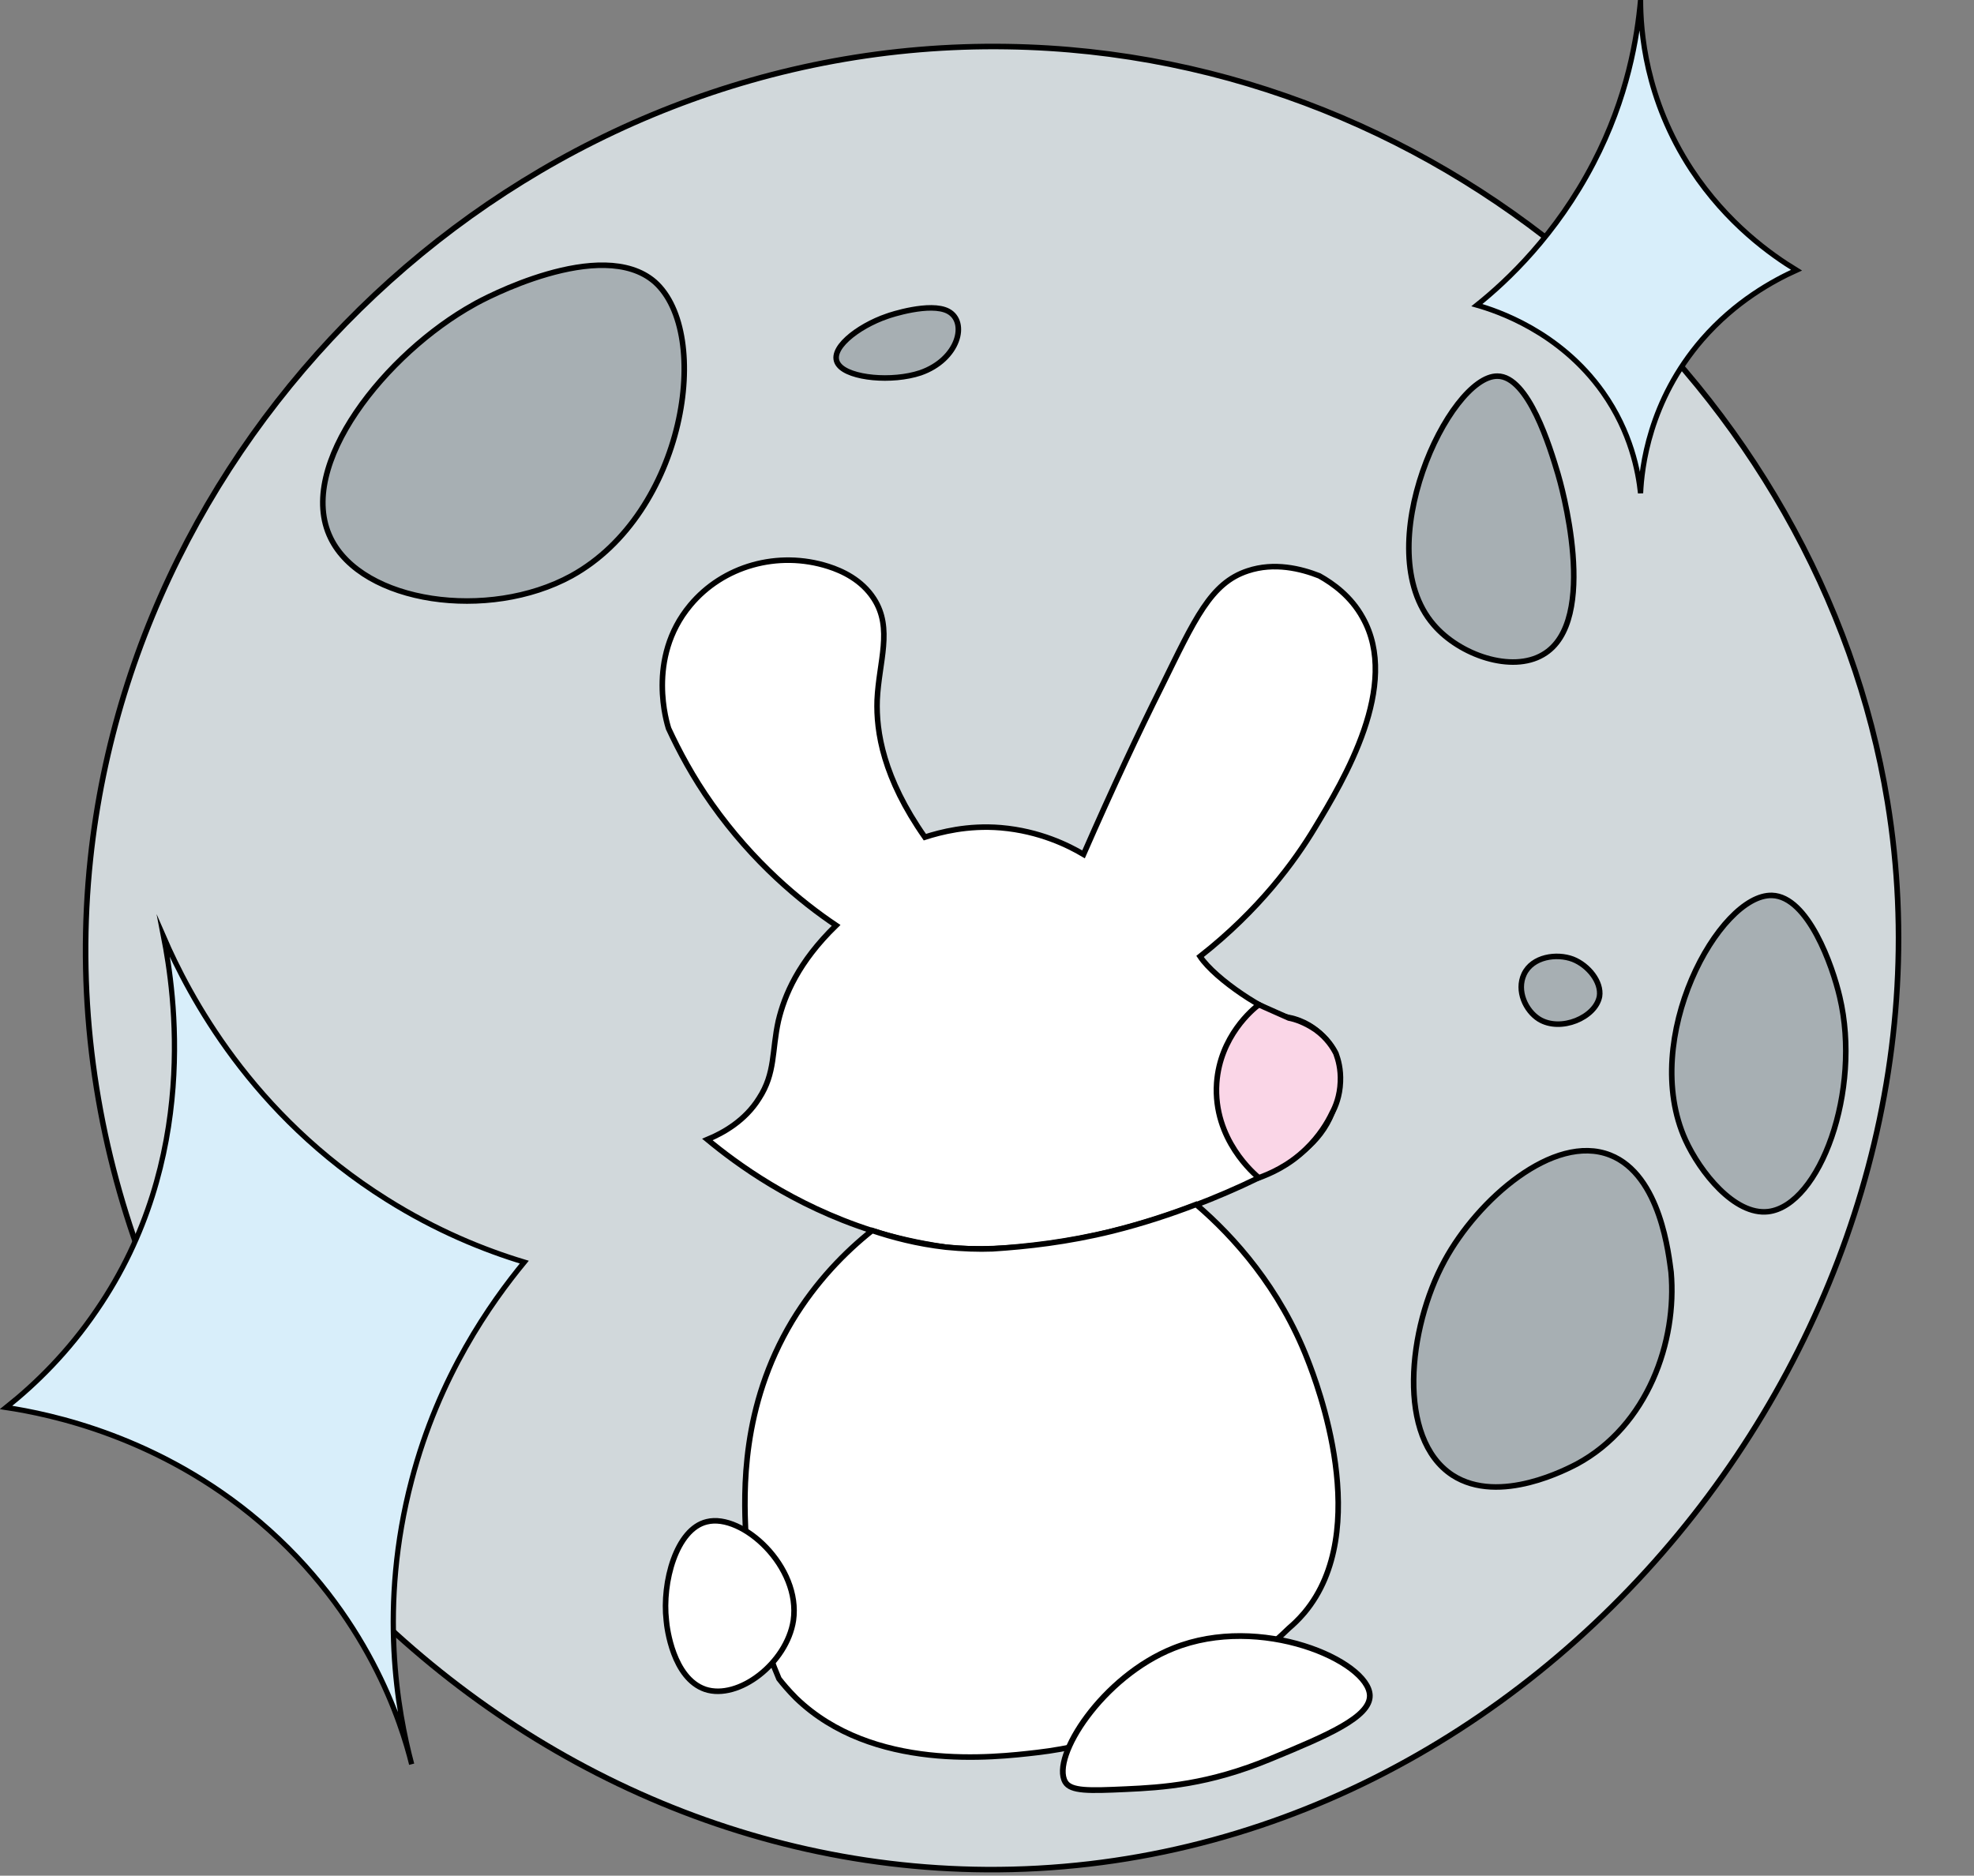<?xml version="1.0" encoding="UTF-8"?><svg xmlns="http://www.w3.org/2000/svg" xmlns:xlink="http://www.w3.org/1999/xlink" height="338.1" preserveAspectRatio="xMidYMid meet" version="1.0" viewBox="0.1 0.1 355.8 338.1" width="355.8" zoomAndPan="magnify"><rect x="0.1" y="0.1" width="355.8" height="338.1" fill="#808080" stroke="none"/><g id="change1_1"><path d="M181.6,8.5C96.7,7.2,25,73.6,16.4,154.9 c-10,94.2,67.4,181.6,161.5,182.2c100.3,0.6,178-97.6,162.4-192.5C328.3,71.1,262,9.7,181.6,8.5z" fill="#D1D8DB" stroke="#000" stroke-miterlimit="10"/></g><g id="change2_1"><path d="M103.1,103.9c-15,8.2-37.7,4.9-43.4-6.8C53.3,84,69.8,63.7,85.5,55 c1.5-0.9,23-12.4,32.6-4.1C128.6,60.2,123.6,92.6,103.1,103.9z M171,56.2c-3.2-1.7-10.5,0.7-11,0.9c-5.3,1.8-10.9,6.1-8.7,8.8 c1.9,2.4,9.6,3.1,14.7,1.4C172.9,64.9,174.6,58.1,171,56.2z M258.5,112.7c4.7,5.5,14.1,8.7,19.7,5.4c10.4-6,3.1-31.3,2.7-32.6 c-1.4-4.7-5.3-17.6-10.9-17.6C261.3,67.8,246.6,98.9,258.5,112.7z M319.5,161.5c-9.5-0.3-23.9,25.8-15.6,44.1 c2.6,5.7,8.8,13.6,14.9,12.9c9.3-1.1,16.9-21.8,12.9-38.7C330.4,174.2,326,161.7,319.5,161.5z M283.6,173c-2.9-1.1-7.3-0.5-8.8,2.7 c-1.4,3,0.3,6.6,2.7,8.1c3.9,2.4,10.2-0.3,10.9-4.1C288.8,177.1,286.4,174.1,283.6,173z M290.3,208.3c-10.2-4-23.9,8.1-29.8,19 c-6.7,12.3-8.7,32.1,1.4,38.7c8.5,5.5,21-1.3,22.4-2c12.8-6.9,18.1-22.1,17-34.6C300.9,226.6,299.5,211.9,290.3,208.3z" fill="#A7AFB3" stroke="#000" stroke-miterlimit="10"/></g><g id="change3_1"><path d="M150.8,166.9c-6.4-4.3-14.9-11.3-22.4-21.9 c-3.4-4.8-5.9-9.5-7.8-13.6c-0.2-0.7-4.1-12.6,3.9-22.2c5.9-7.1,15.8-9.9,24.9-7c2.5,0.8,6,2.4,8.2,5.8c3.5,5.4,0.9,11.4,0.6,18.3 c-0.2,5.7,1.1,14,8.6,24.7c2.8-0.9,7.7-2.2,13.7-1.7c7,0.6,12.2,3.2,14.9,4.8c5.3-12.1,10.1-22.3,14-30.1c6.1-12.4,8.9-18.8,15.6-21 c4.8-1.6,9.6-0.4,12.9,0.9c2.5,1.4,5.7,3.7,7.8,7.5c6.9,12.2-3.4,29.3-8.6,37.9c-3.6,6-10,14.8-20.7,23.2c2.7,4.1,12.1,10.3,16,11 c5.6,1.1,8.1,5.8,8.4,6.5c0.5,2.5,1,6.5-0.6,10.7c-2.2,5.6-7.1,8.6-11.7,10.9c-1.5,0.8-3,1.5-4.5,2.2 c-31.3,14.3-53.5,11.1-53.5,11.1c-4.8-0.7-9.2-1.7-13.3-3c-14.3-4.6-24.4-12.1-29.6-16.4c2.9-1.2,6.8-3.4,9.3-7.4 c3-4.6,2.3-8.6,3.5-14C141.5,179.5,144,173.5,150.8,166.9z" fill="#FFF" stroke="#000" stroke-miterlimit="10"/></g><g id="change3_2"><path d="M140.5,302.7c0.7,0.9,1.7,2.1,3.1,3.5 c13.8,13.3,35.6,10.7,43.4,9.8c23.4-2.7,39.2-16.4,45.4-22.4c0.7-0.6,1.7-1.5,2.8-2.8c12.5-14.9,2.2-41.5,0.6-45.6 c-5-12.9-13.2-22.1-20.1-28c-4.4,1.7-9.5,3.4-15.1,4.8c-8.1,2-15.4,2.8-21.6,3.2c-2.5,0.1-5.4,0-8.4-0.3c-5.3-0.6-9.7-1.8-13.3-3 c-4.9,3.9-10.1,9.2-14.4,16.3c-9.3,15.5-8.7,30.9-8.4,38.2C134.7,282.4,135.9,291.9,140.5,302.7z" fill="#FFF" stroke="#000" stroke-miterlimit="10"/></g><g id="change3_3"><path d="M127.5,274.4c-5.5,1.3-8.1,10.9-7.3,17.8c0.1,1.3,1.2,10.4,7,12.4 c6,2,14.7-4.7,15.9-12.4C144.5,282.5,133.9,272.8,127.5,274.4z" fill="#FFF" stroke="#000" stroke-miterlimit="10"/></g><g id="change3_4"><path d="M192.1,321.3c-2.6-4.5,6.7-19,19.5-24.1 c15.7-6.3,35.2,2.3,35.4,8.5c0.1,3.9-7.6,7.2-17.8,11.4c-11.3,4.7-19.6,5.2-26.2,5.5C196.4,322.9,193.1,323,192.1,321.3z" fill="#FFF" stroke="#000" stroke-miterlimit="10" stroke-width="1.038"/></g><g id="change4_1"><path d="M227,212.4c-0.7-0.6-8.3-6.9-7.6-17.1c0.6-8.4,6.5-13.3,7.6-14.1 c1.8,0.8,3.6,1.6,5.4,2.4c1.1,0.2,2.9,0.8,4.8,2.1c2.1,1.5,3.2,3.3,3.7,4.3c0.4,1.1,0.9,2.8,0.8,5.1c-0.1,2.6-0.9,4.5-1.5,5.6 c-0.8,1.7-2.3,4.2-4.7,6.5C232.3,210.3,228.9,211.7,227,212.4z" fill="#FAD6E7" stroke="#000" stroke-miterlimit="10"/></g><g id="change5_1"><path d="M305,30.7c6.4,9.7,14.3,15.3,18.9,18.1 c-4.2,1.9-11,5.6-17,12.5c-9.6,11.1-10.9,23.2-11.1,27.7c-0.4-3.8-1.7-11-6.8-18.2c-7.8-11-19.2-14.7-22.7-15.7 c5.5-4.4,14.3-12.7,21-25.6c6.2-11.9,7.9-22.7,8.5-29.4C295.8,5.5,296.6,17.9,305,30.7z M29.6,169c1.9,9.8,6.6,40.1-12.1,67.3 c-5.1,7.5-10.9,13.2-16.3,17.5c7.9,1.2,27.6,5.2,45.7,20.6c19.5,16.6,25.6,36.4,27.4,43.7c-2.5-9.4-6-28.4,0-51.2 c4.9-18.8,14.3-32,20.3-39.3c-7.3-2.2-15.9-5.7-24.8-11.3C45.4,201,34.2,179.6,29.6,169z" fill="#D8EEFA" stroke="#000" stroke-miterlimit="10" stroke-width=".943"/></g></svg>